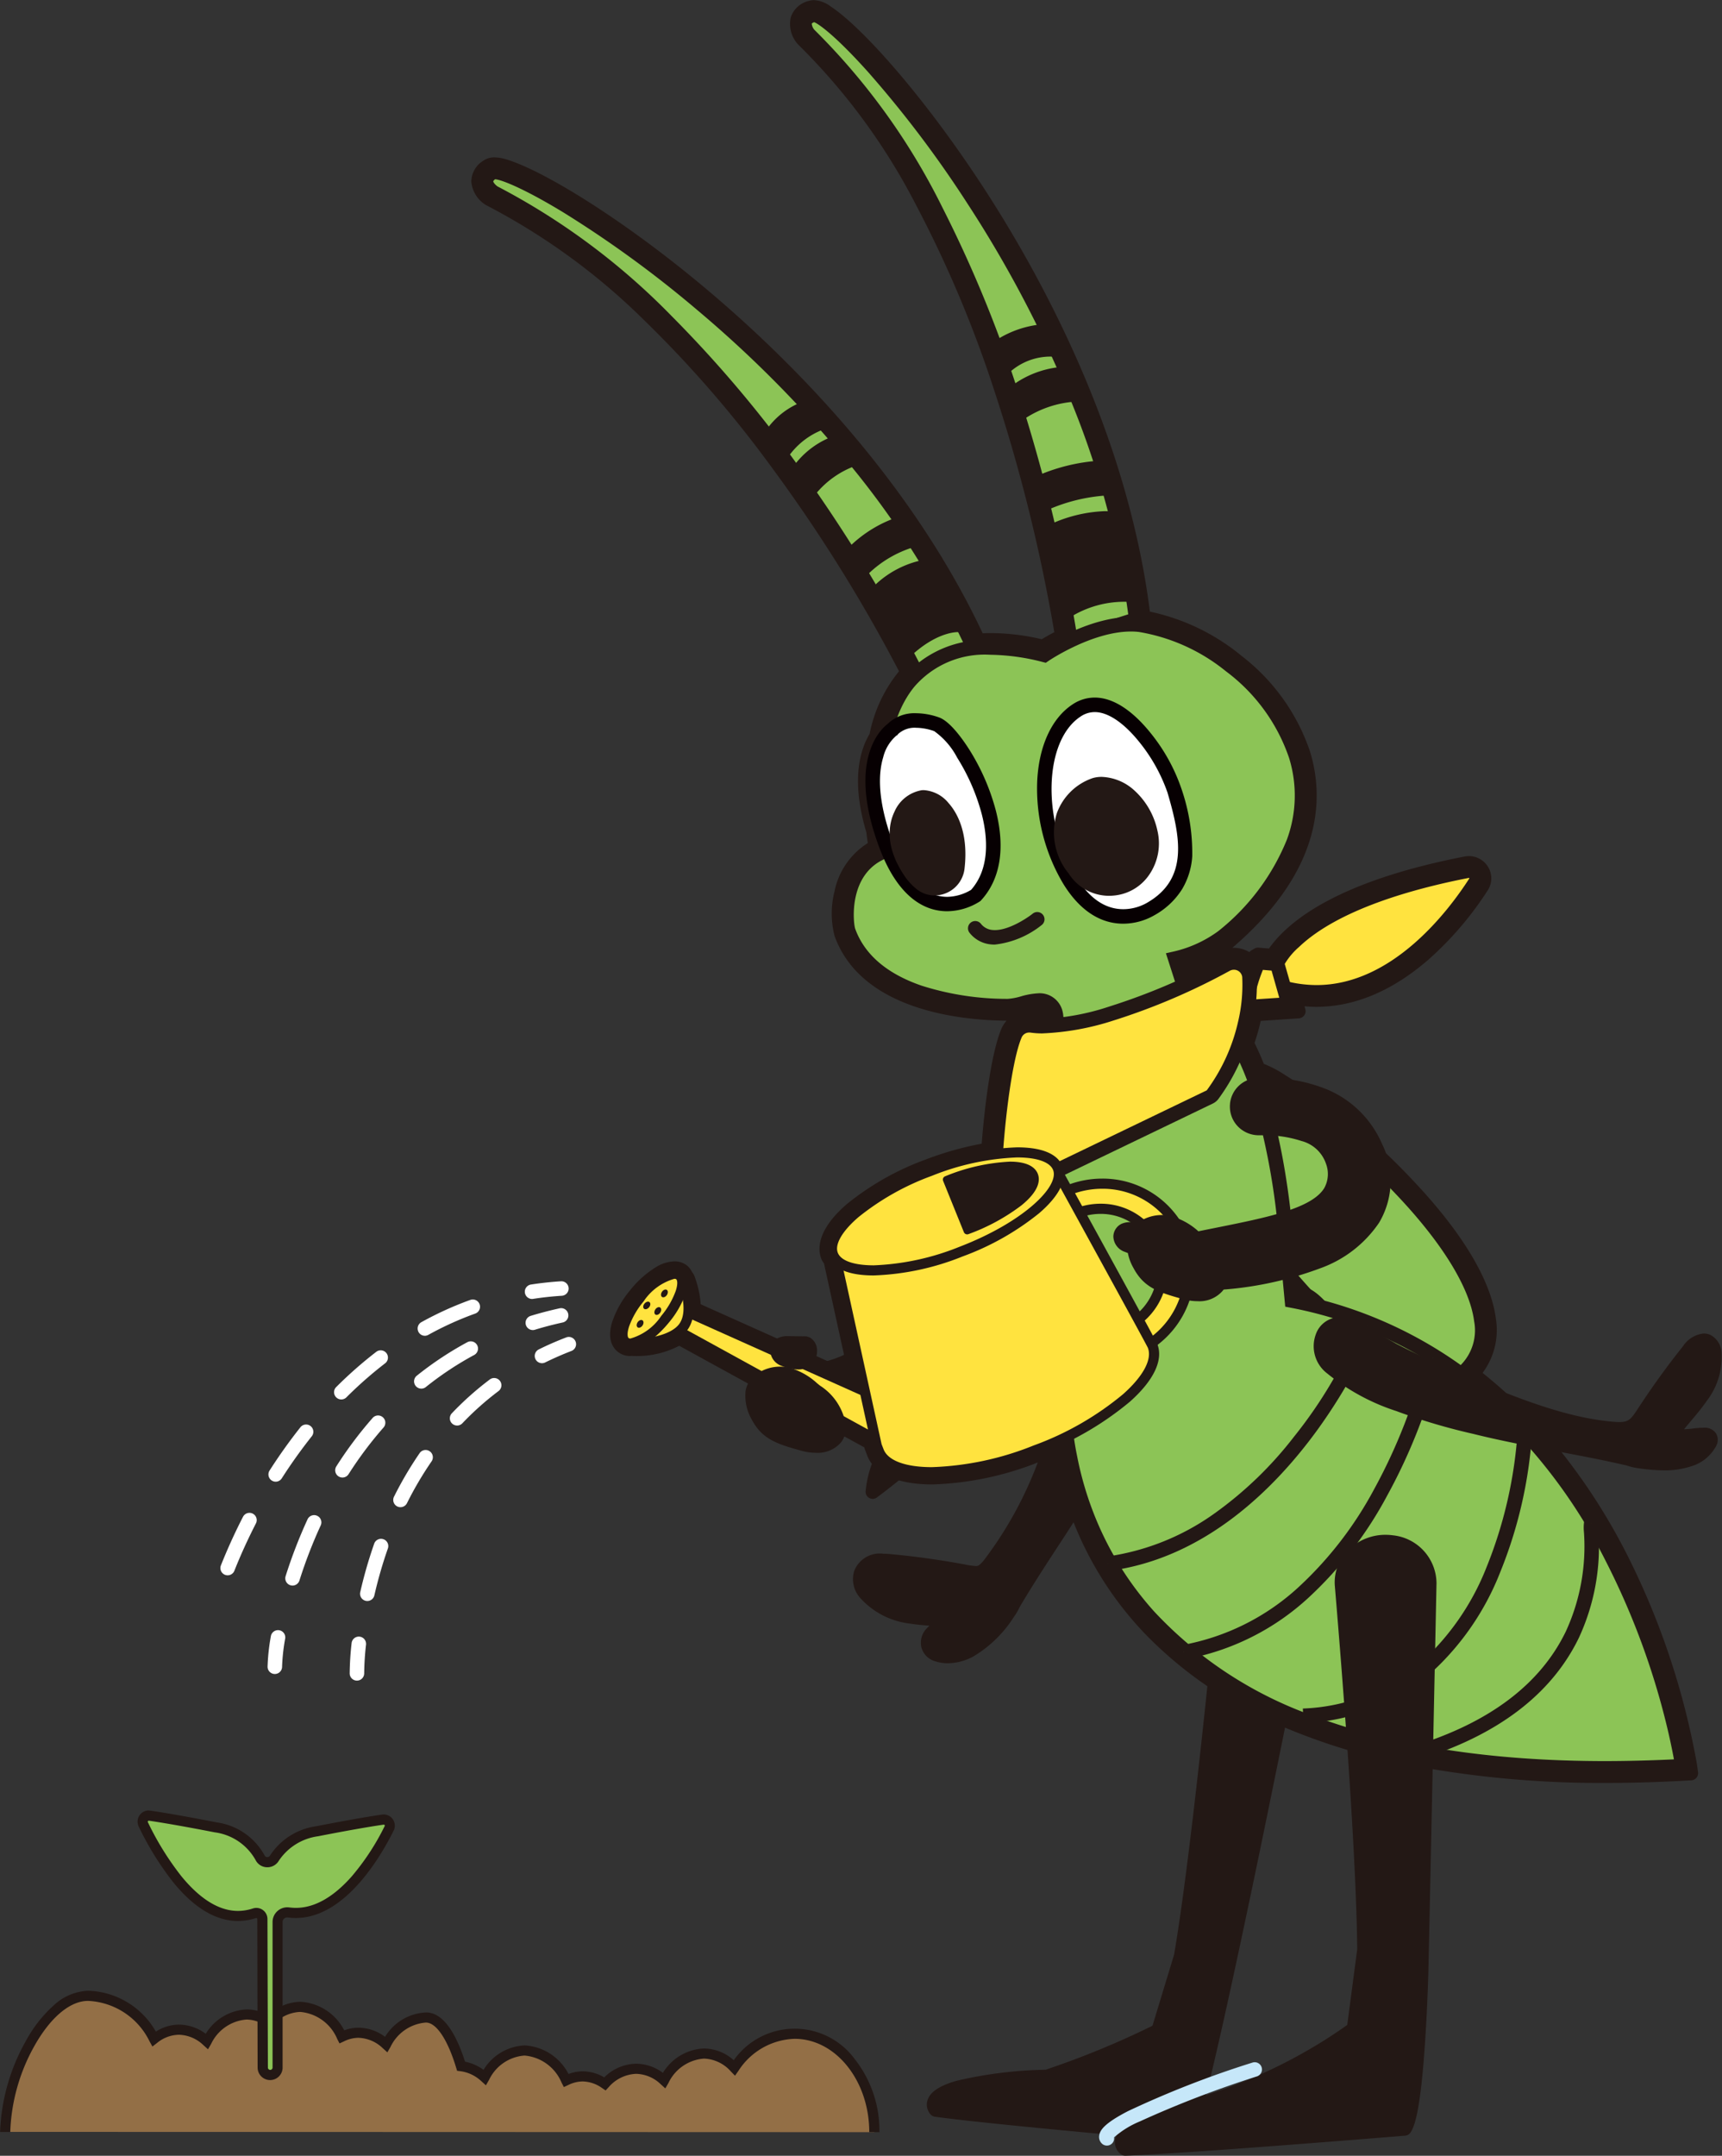 <svg xmlns="http://www.w3.org/2000/svg" xmlns:xlink="http://www.w3.org/1999/xlink" width="154" height="192.727" viewBox="0 0 154 192.727"><rect x="0" y="0" width="154" height="192.727" fill="#333333" stroke="none"/><defs><clipPath id="a"><rect width="154" height="192.727" fill="none"/></clipPath></defs><g clip-path="url(#a)"><path d="M42.8,14.862a1.7,1.7,0,0,1,1.448-.012c6.267,1.841,31.371,18.584,42.4,42.424a18.761,18.761,0,0,1,5.8.553c.318-.2.938-.569,1.716-.964-.674-4.327-6.324-37.416-23.152-53.346a2.1,2.1,0,0,1-.5-1.788A1.588,1.588,0,0,1,71.7.687c.378-.111.785.014,1.39.41,5.537,3.647,25.183,27.644,28.334,54.136,5.383.744,12.331,5.723,14.288,12.144,1.224,4.014,1.044,10.2-6.77,16.874a12.021,12.021,0,0,1-3.825,1.9l.326,1.018c.982-.465,2-.972,3.074-1.547a2.1,2.1,0,0,1,1.942-.019,2,2,0,0,1,.541.462,1.672,1.672,0,0,1,.494-.607l.185-.109,1.3.108c1.548-2.411,5.764-6.025,17.3-8.267a1.35,1.35,0,0,1,1.377.566,1.32,1.32,0,0,1,.02,1.474c-1.695,2.639-7.18,10.126-14.8,10.126a11.964,11.964,0,0,1-1.932-.176l.344,1.205-3.917.262c-.057.345-.123.683-.2.991-.155.594-.323,1.133-.5,1.645.35.687.694,1.456,1.031,2.315a9.9,9.9,0,0,1,2.08,1.065c5.957,3.467,17.563,13.828,18.523,21.262a5.721,5.721,0,0,1-1.471,4.9,48.086,48.086,0,0,1,13.1,16.112,66.835,66.835,0,0,1,6.356,18.857l.1.715-.721.039q-3.606.193-6.989.194a90.45,90.45,0,0,1-16.564-1.448c-.041.011-.076.027-.116.039l-.019-.064c-10.353-1.947-18.433-5.84-24.027-11.749a30.041,30.041,0,0,1-6.62-10.879c-.686,1.087-1.378,2.151-2.058,3.2-1.158,1.772-2.35,3.6-3.474,5.5a5.1,5.1,0,0,1-.518.883l0,.006a10.349,10.349,0,0,1-3.367,3.286,4.242,4.242,0,0,1-1.972.532,3,3,0,0,1-.908-.136,1.145,1.145,0,0,1-.838-.793,1.2,1.2,0,0,1,.365-1.139,8.394,8.394,0,0,1,.756-.685c.209-.174.4-.339.566-.5-.314-.025-.627-.046-.943-.065-.751-.046-1.5-.095-2.243-.213a6.436,6.436,0,0,1-4.016-1.987,1.9,1.9,0,0,1-.507-1.86c.163-.474.682-1.25,2.435-1.1,2.082.185,4.234.477,6.392.866l.318.058c1.329.247,1.6.3,2.35-.6,2.379-2.875,4.026-6.652,5.495-10.343-.408.173-.8.359-1.222.52a27.3,27.3,0,0,1-9.376,1.994c-2.727,0-4.68-.728-5.236-2.175l-.209-.557-.077-.358-17.148-9.412a7.2,7.2,0,0,1-3.8,1.02c-.183,0-.345-.007-.49-.019-.019,0-.044.015-.063.015a1.132,1.132,0,0,1-.736-.247c-.987-.8-.144-2.9,1.2-4.56a8.29,8.29,0,0,1,2.172-1.946c1.148-.66,1.771-.395,2.04-.175a1.16,1.16,0,0,1,.3.441.814.814,0,0,1,.15.207,7.885,7.885,0,0,1,.531,2.721l14.658,6.567-2.4-10.932a1.9,1.9,0,0,1-.229-.336c-.444-1.158.3-2.645,2.1-4.19a23.856,23.856,0,0,1,6.84-3.861,27.113,27.113,0,0,1,5.4-1.472c.254-3.511.852-8.469,1.754-10.578a2.084,2.084,0,0,1,2.219-1.2,7.8,7.8,0,0,0,1.426.016L92.96,90.9c-.239-.931-.651-.959-2.174-.571a6.286,6.286,0,0,1-1.5.259h-.009c-3.7-.017-12.542-.747-14.855-7.129-.409-1.123-.6-5.916,3.069-7.757-.059-.339-.133-.837-.2-1.433-1.365-4.51-.567-7.1.262-8.434A11.955,11.955,0,0,1,80.346,60.1c-2.1-4.157-16.822-32.117-37.374-42.335a2.1,2.1,0,0,1-1-1.563,1.587,1.587,0,0,1,.832-1.344" transform="translate(0.832 0.013)" fill="#231815"/><path d="M71.968,0a2.722,2.722,0,0,1,1.476.554c3.072,2.024,9.463,9.266,15.259,18.7,5.088,8.285,11.495,21.116,13.3,35.411a19.126,19.126,0,0,1,8.252,4,18.076,18.076,0,0,1,6.072,8.516c1.279,4.2,1.11,10.642-6.952,17.541a2.758,2.758,0,0,1,1.373.3c.051.026.1.054.145.083a1.419,1.419,0,0,1,.258-.2l.007,0,.185-.109a.647.647,0,0,1,.383-.088l.926.077c1.861-2.628,6.417-6.072,17.5-8.226a2,2,0,0,1,2.036.838,1.959,1.959,0,0,1,.03,2.185,29.781,29.781,0,0,1-5.3,6.193C123.684,88.579,120.3,90,116.868,90c-.329,0-.673-.017-1.038-.053l.073.257a.647.647,0,0,1-.579.824l-3.414.228c-.039.2-.08.375-.123.541-.123.47-.259.931-.424,1.433.286.579.564,1.2.83,1.865a10.375,10.375,0,0,1,1.926,1.016,57.428,57.428,0,0,1,11.26,9.246c5.688,5.97,7.251,10.083,7.561,12.483a6.419,6.419,0,0,1-1.182,4.885,44.784,44.784,0,0,1,7.422,7.55,53.894,53.894,0,0,1,5.324,8.36,67.9,67.9,0,0,1,6.421,19.061l.1.715a.647.647,0,0,1-.606.739l-.721.039c-2.417.129-4.78.195-7.024.195a91.871,91.871,0,0,1-16.521-1.429.647.647,0,0,1-.535-.1,55.051,55.051,0,0,1-13.725-4.4,35.835,35.835,0,0,1-10.415-7.5,30.72,30.72,0,0,1-6.3-9.877c-.449.7-.9,1.4-1.362,2.1-1.143,1.75-2.324,3.558-3.441,5.449a5.766,5.766,0,0,1-.541.925q-.013.022-.029.043a10.914,10.914,0,0,1-3.59,3.48,4.911,4.911,0,0,1-2.275.608,3.65,3.65,0,0,1-1.1-.166,1.781,1.781,0,0,1-1.27-1.25,1.83,1.83,0,0,1,.515-1.738l.005-.006c.065-.069.133-.137.2-.2-.587-.041-1.141-.092-1.7-.181a7.055,7.055,0,0,1-4.407-2.206,2.517,2.517,0,0,1-.627-2.491,2.447,2.447,0,0,1,2.613-1.554c.157,0,.322.008.491.022,2.089.185,4.259.479,6.45.874l.33.06a6.536,6.536,0,0,0,.99.143c.181,0,.3,0,.734-.525a34.286,34.286,0,0,0,4.812-8.733,27.847,27.847,0,0,1-9.416,1.964c-3.125,0-5.2-.92-5.84-2.591l-.211-.561a.649.649,0,0,1-.027-.091l-.015-.069L59.913,120.3a8.2,8.2,0,0,1-3.816.918c-.152,0-.3,0-.438-.014a.7.7,0,0,1-.115.01,1.765,1.765,0,0,1-1.145-.392c-.387-.314-.967-1.077-.484-2.65a8.811,8.811,0,0,1,1.59-2.819,8.946,8.946,0,0,1,2.352-2.1,3.314,3.314,0,0,1,1.622-.5,1.78,1.78,0,0,1,1.15.389,1.726,1.726,0,0,1,.442.59,1.094,1.094,0,0,1,.2.327l0,.006a8.924,8.924,0,0,1,.562,2.523l13.113,5.874-2.09-9.538a1.379,1.379,0,0,1-.233-.383c-.548-1.429.262-3.174,2.282-4.911a24.51,24.51,0,0,1,7.031-3.975,28.34,28.34,0,0,1,5.025-1.421c.293-3.732.9-8.247,1.766-10.279a2.632,2.632,0,0,1,.46-.718c-3.885-.029-12.943-.84-15.376-7.555a7.993,7.993,0,0,1-.019-3.974,6.659,6.659,0,0,1,2.985-4.35c-.044-.29-.087-.615-.127-.953-1.365-4.553-.616-7.293.289-8.811A12.739,12.739,0,0,1,79.568,60,139.006,139.006,0,0,0,68.058,41.6,102.967,102.967,0,0,0,56.739,28.578,58.1,58.1,0,0,0,42.684,18.35a.654.654,0,0,1-.066-.038,2.713,2.713,0,0,1-1.3-2.1,2.226,2.226,0,0,1,1.122-1.887,1.667,1.667,0,0,1,.951-.268,3.767,3.767,0,0,1,1.033.173c3.443,1.011,11.5,5.945,19.663,13.1C71.243,33.595,81,43.738,87.05,56.6c.246-.012.495-.017.745-.017a20.558,20.558,0,0,1,4.544.552c.24-.146.625-.371,1.116-.632a148.5,148.5,0,0,0-5.419-21.758A105.358,105.358,0,0,0,81.067,18.27a56.173,56.173,0,0,0-10.5-14.283.65.65,0,0,1-.05-.052,2.7,2.7,0,0,1-.63-2.391A2.223,2.223,0,0,1,71.514.066,1.6,1.6,0,0,1,71.968,0Zm36.562,83.75c3.411-2.917,5.62-5.987,6.565-9.122a11.97,11.97,0,0,0,0-7.062,16.777,16.777,0,0,0-5.646-7.885,17.407,17.407,0,0,0-8.111-3.806.647.647,0,0,1-.554-.565c-1.7-14.256-8.1-27.1-13.181-35.373A102.147,102.147,0,0,0,78.913,7.785a36.281,36.281,0,0,0-6.18-6.148,1.714,1.714,0,0,0-.765-.342.3.3,0,0,0-.087.012.99.99,0,0,0-.749.606,1.479,1.479,0,0,0,.358,1.161A57.5,57.5,0,0,1,82.208,17.657a106.652,106.652,0,0,1,7.056,16.679,148.63,148.63,0,0,1,5.544,22.427.647.647,0,0,1-.347.677c-.889.451-1.5.828-1.662.933a.647.647,0,0,1-.5.083,19.526,19.526,0,0,0-4.506-.578c-.371,0-.74.014-1.1.042a.648.648,0,0,1-.638-.374C75.1,33.858,50.14,17.255,44.068,15.471a2.631,2.631,0,0,0-.673-.122.4.4,0,0,0-.235.053.993.993,0,0,0-.542.8c0,.5.538.907.681,1.006A59.437,59.437,0,0,1,57.635,27.643,104.261,104.261,0,0,1,69.1,40.825,139.366,139.366,0,0,1,80.924,59.813a.647.647,0,0,1-.106.735,11.255,11.255,0,0,0-2.632,5.425.648.648,0,0,1-.083.2c-.793,1.276-1.47,3.682-.192,7.9a.648.648,0,0,1,.023.112c.084.713.16,1.182.2,1.4a.647.647,0,0,1-.348.69A5.321,5.321,0,0,0,75.061,80a6.933,6.933,0,0,0-.026,3.243c2.174,6,10.689,6.686,14.249,6.7h.006a5.826,5.826,0,0,0,1.331-.238h.005a6.33,6.33,0,0,1,1.47-.255,1.465,1.465,0,0,1,1.492,1.293.648.648,0,0,1,.016.09l.013.121a.648.648,0,0,1-.608.717c-.287.016-.548.024-.775.024a5.373,5.373,0,0,1-.783-.047,1.484,1.484,0,0,0-.214-.015,1.416,1.416,0,0,0-1.315.834c-.846,1.978-1.446,6.821-1.7,10.368a.648.648,0,0,1-.545.593,26.641,26.641,0,0,0-5.271,1.437,23.2,23.2,0,0,0-6.65,3.747c-1.542,1.326-2.241,2.582-1.922,3.452.011.015.031.041.047.06a2.078,2.078,0,0,1,.125.168.647.647,0,0,1,.091.216l2.4,10.932a.648.648,0,0,1-.9.73L60.937,117.6a.647.647,0,0,1-.383-.6,7.274,7.274,0,0,0-.472-2.435l-.006-.007c-.021-.024-.042-.048-.062-.073a.646.646,0,0,1-.09-.15.657.657,0,0,0-.115-.193.507.507,0,0,0-.331-.1,2.036,2.036,0,0,0-.977.332,7.638,7.638,0,0,0-1.992,1.792c-1.354,1.671-1.77,3.265-1.3,3.649a.45.45,0,0,0,.262.1.7.7,0,0,1,.1-.012.649.649,0,0,1,.089,0c.134.011.28.017.435.017a6.6,6.6,0,0,0,3.43-.906.648.648,0,0,1,.678-.034L77.352,128.4a.648.648,0,0,1,.321.431l.067.312.192.513c.428,1.114,2.116,1.755,4.63,1.755a26.732,26.732,0,0,0,9.144-1.951c.263-.1.515-.212.781-.329.139-.061.278-.123.419-.182a.648.648,0,0,1,.855.835c-1.392,3.5-3.086,7.482-5.6,10.516a2.117,2.117,0,0,1-1.732,1,7.089,7.089,0,0,1-1.227-.165l-.324-.059c-2.151-.387-4.283-.676-6.333-.858-.131-.012-.258-.017-.377-.017-.766,0-1.234.229-1.389.679a1.35,1.35,0,0,0,.386,1.228,5.816,5.816,0,0,0,3.628,1.769c.686.109,1.364.156,2.179.206.284.017.62.039.956.066a.647.647,0,0,1,.41,1.1c-.188.192-.414.38-.613.546a7.959,7.959,0,0,0-.7.629.6.6,0,0,0-.212.536c.038.15.177.264.412.34a2.351,2.351,0,0,0,.708.1,3.619,3.619,0,0,0,1.669-.457,9.711,9.711,0,0,0,3.12-3.057q.013-.021.027-.041a4.473,4.473,0,0,0,.453-.77.646.646,0,0,1,.033-.063c1.137-1.927,2.333-3.757,3.489-5.528.7-1.07,1.379-2.12,2.053-3.187a.647.647,0,0,1,1.159.133,29.429,29.429,0,0,0,6.478,10.646,34.547,34.547,0,0,0,10.042,7.224,53.975,53.975,0,0,0,13.634,4.334.637.637,0,0,0,.134.025,90.428,90.428,0,0,0,16.446,1.437c2.221,0,4.561-.065,6.954-.193h.014l0-.014a66.537,66.537,0,0,0-6.29-18.652,52.6,52.6,0,0,0-5.195-8.159,43.214,43.214,0,0,0-7.725-7.737.647.647,0,0,1-.076-.959,5.107,5.107,0,0,0,1.3-4.369,14.6,14.6,0,0,0-2.366-5.706,40.353,40.353,0,0,0-4.849-6.048,55.975,55.975,0,0,0-10.992-9.031l-.036-.023a9.276,9.276,0,0,0-1.948-1,.648.648,0,0,1-.373-.369c-.319-.815-.658-1.574-1.005-2.258a.648.648,0,0,1-.036-.5c.195-.576.349-1.084.483-1.6.067-.261.13-.567.191-.933a.648.648,0,0,1,.6-.54l3.118-.209-.124-.435a.647.647,0,0,1,.728-.816,11.263,11.263,0,0,0,1.826.168c3.113,0,6.209-1.317,9.2-3.915a28.448,28.448,0,0,0,5.058-5.914.673.673,0,0,0-.011-.759.7.7,0,0,0-.581-.308.711.711,0,0,0-.136.013,42.483,42.483,0,0,0-12.2,4,12.721,12.721,0,0,0-4.672,3.98.647.647,0,0,1-.6.3l-1.1-.091h0a1.258,1.258,0,0,0-.265.371.647.647,0,0,1-1.037.125l-.029-.031a1.4,1.4,0,0,0-.331-.3,1.45,1.45,0,0,0-1.343.013c-.994.533-2.009,1.044-3.1,1.562a.648.648,0,0,1-.894-.387l-.326-1.018a.648.648,0,0,1,.435-.819A11.349,11.349,0,0,0,108.53,83.751Z" transform="translate(0.832 0.013)" fill="#231815"/><path d="M105.456,94.414c.086-.052,2.794-1.719,6.791.973,7.534,4.388,23.051,19.034,16.814,25.252a5.529,5.529,0,0,1-2.838,1.257c-3.444.225-5.5-2.3-9.417-6.046-2.889-3.667-3.565-1.566-3.154-.1,1.49,6.769.4,9.6-3.3,9.58-8.055-.093-10.845-28.15-4.893-30.919" transform="translate(2.028 1.861)" fill="#8cc456"/><path d="M107.8,93.207a8.61,8.61,0,0,1,4.787,1.63A56.693,56.693,0,0,1,123.747,104c5.531,5.816,7.046,9.781,7.342,12.083a5.7,5.7,0,0,1-1.571,5.018,6.18,6.18,0,0,1-3.254,1.445,6.925,6.925,0,0,1-4.58-1.387,33.065,33.065,0,0,1-3.934-3.487c-.444-.433-.9-.88-1.393-1.35l-.033-.031-.028-.036c-1.33-1.688-1.929-1.79-2.006-1.8a1.614,1.614,0,0,0-.014,1.122l.009.035c.995,4.518.866,7.358-.4,8.939a4.229,4.229,0,0,1-3.491,1.429h-.043c-1.831-.021-3.471-1.215-4.879-3.548a26.29,26.29,0,0,1-2.837-7.843,44.376,44.376,0,0,1-.88-12.7c.493-5.53,2.115-7.431,3.4-8.048A5.4,5.4,0,0,1,107.8,93.207Zm18,28.054c.124,0,.251,0,.379-.013a4.94,4.94,0,0,0,2.424-1.071,4.407,4.407,0,0,0,1.2-3.933c-.385-2.983-2.869-7.015-7-11.355a55.241,55.241,0,0,0-10.887-8.944l-.036-.023a7.361,7.361,0,0,0-4.08-1.42,4.106,4.106,0,0,0-2.011.463l-.031.019L105.73,95c-1.369.637-2.349,3.189-2.689,7a43.027,43.027,0,0,0,.857,12.314,25.017,25.017,0,0,0,2.68,7.446c1.16,1.923,2.432,2.905,3.779,2.921h.032a2.974,2.974,0,0,0,2.48-.945c.99-1.231,1.04-3.793.152-7.831a2.75,2.75,0,0,1,.24-2.241,1.255,1.255,0,0,1,1.02-.508c.832,0,1.787.716,3,2.254.483.463.934.9,1.37,1.328C121.545,119.56,123.289,121.262,125.8,121.262Z" transform="translate(2.028 1.861)" fill="#231815"/><path d="M115.443,115.3a.647.647,0,0,1-.472-.2c-4.389-4.664-7.336-8.937-8.758-12.7a11.28,11.28,0,0,1-.848-5.151c0-.017,0-.03.005-.04a.649.649,0,0,1,1.289.145c0,.018-.005.042-.009.072-.2,1.42-.1,6.827,9.267,16.785a.649.649,0,0,1-.472,1.093Z" transform="translate(2.101 1.929)" fill="#231815"/><path d="M86.049,140c.786.734,1.246.867,2.027,1.605,2.541-4.442,5.4-8.278,7.944-12.719a53.734,53.734,0,0,0,3.182-6.162,18.91,18.91,0,0,0,1.855-6.689c.05-2.887-2.635-3.111-3.193-2.317-.528.754-1.741,5.147-2.037,6.083-.756,2.388-1.559,4.764-2.479,7.1-1.486,3.772-3.249,8.008-5.858,11.162-1.063,1.283-1.688,1.059-3.284.771-2.1-.378-4.209-.669-6.334-.858-.672-.06-1.541.011-1.765.66a1.324,1.324,0,0,0,.384,1.227,5.9,5.9,0,0,0,3.628,1.769c1.359.217,2.75.188,4.114.376-.173.958-1.213,1.454-1.873,2.17a.622.622,0,0,0-.216.536.565.565,0,0,0,.413.34,3.144,3.144,0,0,0,2.375-.353,9.716,9.716,0,0,0,3.144-3.093c.507-.7.983-1.722.409-2.352-.886-.973-2.013-.16-2.436.747" transform="translate(1.508 2.247)" fill="#231815"/><path d="M83.265,145.8h0a2.962,2.962,0,0,1-.9-.136,1.136,1.136,0,0,1-.835-.784,1.18,1.18,0,0,1,.364-1.129,7.686,7.686,0,0,1,.75-.683,7.166,7.166,0,0,0,.588-.525c-.317-.026-.638-.046-.969-.067-.733-.046-1.491-.093-2.243-.214a6.417,6.417,0,0,1-4.011-1.984,1.892,1.892,0,0,1-.5-1.845c.143-.415.593-1.107,2-1.107.137,0,.28.007.426.02,2.083.185,4.234.476,6.39.865l.317.058a6.851,6.851,0,0,0,1.124.154c.333,0,.656-.057,1.241-.763,2.515-3.041,4.223-7.1,5.756-10.99.8-2.033,1.585-4.275,2.465-7.055.059-.186.157-.519.28-.94a28.235,28.235,0,0,1,1.842-5.316,1.819,1.819,0,0,1,1.514-.667,2.749,2.749,0,0,1,1.948.819,3.391,3.391,0,0,1,.887,2.541,19.07,19.07,0,0,1-1.863,6.823l-.04.1a54.352,54.352,0,0,1-3.218,6.236c-1.279,2.236-2.657,4.347-3.99,6.388-1.155,1.77-2.349,3.6-3.468,5.494a5.114,5.114,0,0,1-.523.893h0a10.283,10.283,0,0,1-3.362,3.283A4.258,4.258,0,0,1,83.265,145.8Zm-.327-1.3a2.693,2.693,0,0,0,1.7-.356,8.246,8.246,0,0,0,2.584-2.436c-.182-.144-.352-.263-.527-.385a8.81,8.81,0,0,1-1.076-.851.636.636,0,0,1-.142-.733l.025-.053a10.274,10.274,0,0,1-1.093-.165l-.311-.057c-2.119-.382-4.232-.668-6.278-.85-.109-.01-.214-.015-.313-.015-.343,0-.732.065-.8.249-.043.127.061.366.267.606a5.207,5.207,0,0,0,3.245,1.555c.691.11,1.386.154,2.121.2.647.041,1.315.082,1.979.174a.636.636,0,0,1,.538.743,3.367,3.367,0,0,1-1.4,1.92C83.27,144.2,83.092,144.346,82.938,144.5Zm3.939-4.617c.188.15.362.272.542.4.158.11.318.222.489.354l.072-.122c.116-.278.209-.633.036-.824a.556.556,0,0,0-.428-.234A1.056,1.056,0,0,0,86.877,139.881Zm1.263-1.606a1.97,1.97,0,0,1,.816.556l.025.028c.84-1.355,1.7-2.672,2.539-3.958,1.323-2.026,2.69-4.121,3.951-6.325a53.4,53.4,0,0,0,3.146-6.088l.04-.1a18.137,18.137,0,0,0,1.768-6.362A2.213,2.213,0,0,0,99.9,114.4a1.475,1.475,0,0,0-1.041-.439.711.711,0,0,0-.474.126,39.882,39.882,0,0,0-1.662,4.944c-.126.428-.225.766-.288.965-.889,2.809-1.681,5.077-2.494,7.138C92.4,131.043,90.686,135.116,88.14,138.275Z" transform="translate(1.508 2.247)" fill="#231815"/><path d="M115.293,138.537l-7.128-2.388s-2.339,25.355-4.171,36.036l-2.021,6.653A76.808,76.808,0,0,1,92,182.966c-12.243.538-9.931,2.94-9.931,2.94,5.17.717,22.4,2.218,22.4,2.218,1.358-1.448,10.824-49.587,10.824-49.587" transform="translate(1.624 2.699)" fill="#231815"/><path d="M108.166,135.513a.635.635,0,0,1,.2.033l7.128,2.388a.636.636,0,0,1,.422.725c-.024.12-2.4,12.178-4.9,24.257-5.109,24.607-5.765,25.306-6.08,25.642a.636.636,0,0,1-.519.2c-.172-.015-17.306-1.511-22.433-2.222a.635.635,0,0,1-.371-.189,1.322,1.322,0,0,1-.256-1.385c.277-.692,1.122-1.23,2.584-1.643a37.8,37.8,0,0,1,7.943-.984,77.342,77.342,0,0,0,9.56-3.933l1.934-6.364c1.806-10.557,4.135-35.694,4.158-35.947a.635.635,0,0,1,.633-.577Zm6.4,3.449-5.838-1.956c-.415,4.4-2.471,25.77-4.1,35.286a.638.638,0,0,1-.018.077l-2.021,6.653a.636.636,0,0,1-.3.373A76.333,76.333,0,0,1,92.2,183.569a.636.636,0,0,1-.173.032,36.968,36.968,0,0,0-7.743.941,3.566,3.566,0,0,0-1.684.795c5.067.661,18.9,1.889,21.5,2.118.429-1.113,1.743-5.877,5.74-25.146C112.017,151.817,114.075,141.427,114.562,138.963Z" transform="translate(1.624 2.699)" fill="#231815"/><path d="M76.531,131.155a8.966,8.966,0,0,1,1.551-4.246,76.173,76.173,0,0,1,5.737-8.425q1.67-2.132,3.491-4.144c.721-.8,2.1-2.84,3.3-2.943,2.18-.188,1.065,3.368.509,4.453-1.426,2.785-3.917,5.353-6.032,7.626a64.227,64.227,0,0,1-8.55,7.678" transform="translate(1.517 2.209)" fill="#231815"/><path d="M76.531,131.791a.635.635,0,0,1-.635-.647,9.489,9.489,0,0,1,1.639-4.556,77.041,77.041,0,0,1,5.784-8.495c1.121-1.431,2.305-2.837,3.52-4.178.135-.149.3-.352.491-.587.844-1.037,2-2.458,3.22-2.563.073-.006.146-.01.216-.01a1.628,1.628,0,0,1,1.453.766c.826,1.351-.216,3.987-.54,4.619A34.461,34.461,0,0,1,86.02,123.4l-.473.508a65,65,0,0,1-8.635,7.754A.635.635,0,0,1,76.531,131.791Zm14.235-19.764c-.034,0-.069,0-.107,0-.683.059-1.763,1.386-2.344,2.1-.2.249-.377.463-.534.637-1.195,1.319-2.36,2.7-3.462,4.109a75.766,75.766,0,0,0-5.689,8.354,13.123,13.123,0,0,0-1.184,2.42,63.816,63.816,0,0,0,7.17-6.607l.475-.509a33.542,33.542,0,0,0,5.457-6.974c.487-.95.948-2.786.586-3.377C91.1,112.125,91.038,112.026,90.766,112.026Z" transform="translate(1.517 2.209)" fill="#231815"/><path d="M83.688,109.226c-3.575,4.921-5.329,9.7-11.2,11.294a1.645,1.645,0,0,0,.993,2.257,4.53,4.53,0,0,0,2.785-.169c5.26-1.506,13.945-3.21,19.45-18.219,1.486-4.053,1.15-10.736-.525-11.674-1.753-.983-4.138,1.385-4.482,3.028-.5,2.379-5.4,11.248-7.023,13.484" transform="translate(1.433 1.834)" fill="#231815"/><path d="M74.441,123.572h0a3.385,3.385,0,0,1-1.178-.2,2.539,2.539,0,0,1-1.5-1.575,1.849,1.849,0,0,1,.2-1.634.635.635,0,0,1,.36-.258,10.814,10.814,0,0,0,5.064-2.979,30.842,30.842,0,0,0,3.625-4.876c.674-1.038,1.372-2.111,2.162-3.2,1.559-2.147,6.442-10.979,6.915-13.241a5.181,5.181,0,0,1,1.489-2.472A4.06,4.06,0,0,1,94.3,91.847a2.436,2.436,0,0,1,1.206.313,3.265,3.265,0,0,1,1.3,2.023,13.752,13.752,0,0,1,.476,3.17,19.635,19.635,0,0,1-.961,7.253,37.891,37.891,0,0,1-4.446,8.76,23.835,23.835,0,0,1-5.049,5.309,26.392,26.392,0,0,1-9.556,4.311q-.423.118-.821.231A7.366,7.366,0,0,1,74.441,123.572Zm-1.5-2.521a.723.723,0,0,0,.03.357,1.3,1.3,0,0,0,.73.772,2.093,2.093,0,0,0,.737.121h0A6.293,6.293,0,0,0,76.093,122q.4-.115.83-.234a25.315,25.315,0,0,0,9.13-4.1,22.567,22.567,0,0,0,4.778-5.027,36.629,36.629,0,0,0,4.291-8.466,18.309,18.309,0,0,0,.885-6.756c-.116-2.48-.664-3.887-1.124-4.144a1.164,1.164,0,0,0-.584-.15,2.873,2.873,0,0,0-1.836.935,4,4,0,0,0-1.129,1.819c-.522,2.5-5.44,11.4-7.13,13.728-.771,1.061-1.459,2.12-2.125,3.145a31.751,31.751,0,0,1-3.785,5.075A12.011,12.011,0,0,1,72.943,121.051Z" transform="translate(1.433 1.834)" fill="#231815"/><path d="M92.695,90.321s-8.778,19.924.74,31.253c0,0-4.111,37.795,55.261,34.609,0,0-5.125-35.849-34.926-41.626l-.516-5.482c-1.8-20.5-8.884-22.6-8.884-22.6s-7.761,2.378-11.676,3.845" transform="translate(1.765 1.715)" fill="#8cc456"/><path d="M104.367,85.8l.187.055c.307.091,7.529,2.457,9.346,23.164l.47,5a38,38,0,0,1,17.861,9,49.169,49.169,0,0,1,10.753,14.224,67.99,67.99,0,0,1,5.07,13.081,51.636,51.636,0,0,1,1.283,5.771l.1.7-.707.038c-2.369.127-4.7.192-6.931.192-10.368,0-19.3-1.387-26.556-4.121a37.08,37.08,0,0,1-14.777-9.7,30.009,30.009,0,0,1-4.975-7.592,30.852,30.852,0,0,1-2.219-6.973,27.467,27.467,0,0,1-.505-6.848,19.844,19.844,0,0,1-4.1-9.776,34.614,34.614,0,0,1,.192-10.408A51.134,51.134,0,0,1,92.1,90.059l.11-.25.256-.1c3.889-1.457,11.636-3.834,11.713-3.858Zm43.569,69.773c-.165-.916-.518-2.673-1.142-4.946a67.106,67.106,0,0,0-4.979-12.826,47.848,47.848,0,0,0-10.464-13.833,36.744,36.744,0,0,0-17.7-8.774l-.477-.092-.562-5.965a62.246,62.246,0,0,0-2.07-11.879,26.6,26.6,0,0,0-2.833-6.642,8.867,8.867,0,0,0-3.366-3.451c-1.261.389-7.612,2.359-11.157,3.667a51.519,51.519,0,0,0-3.051,11,33.284,33.284,0,0,0-.184,10,18.472,18.472,0,0,0,3.984,9.325l.178.212-.03.275a25.5,25.5,0,0,0,.476,6.8,29.546,29.546,0,0,0,2.134,6.667,28.716,28.716,0,0,0,4.758,7.24,35.824,35.824,0,0,0,14.27,9.345c7.1,2.675,15.878,4.031,26.081,4.031C143.779,155.724,145.84,155.673,147.937,155.572Z" transform="translate(1.765 1.715)" fill="#231815"/><path d="M139.839,133.533c-.24.985,2.592,14.915-15.666,20.53" transform="translate(2.462 2.648)" fill="#8cc456"/><path d="M124.364,154.683l-.381-1.24c6.726-2.069,11.3-5.511,13.585-10.232a18.152,18.152,0,0,0,1.623-8.891,3.809,3.809,0,0,1,.018-.94l1.26.307a.232.232,0,0,0,.006-.028c-.009.077,0,.36.012.61a19.366,19.366,0,0,1-1.752,9.509C136.283,148.835,131.448,152.5,124.364,154.683Z" transform="translate(2.462 2.648)" fill="#231815"/><path d="M134.1,125.58s-.9,24.3-19.814,25.325" transform="translate(2.266 2.49)" fill="#8cc456"/><path d="M114.319,151.553l-.071-1.3a17.12,17.12,0,0,0,10.666-4.218,22.7,22.7,0,0,0,5.756-8.4,39.232,39.232,0,0,0,2.78-12.082l1.3.048a39.807,39.807,0,0,1-2.866,12.5A24.013,24.013,0,0,1,125.787,147,18.385,18.385,0,0,1,114.319,151.553Z" transform="translate(2.266 2.49)" fill="#231815"/><path d="M126.1,119.013s-5.046,23.316-22.3,26.331" transform="translate(2.058 2.36)" fill="#8cc456"/><path d="M103.916,145.983l-.223-1.278a20.836,20.836,0,0,0,10.426-5.217,33.211,33.211,0,0,0,6.719-8.724,49.537,49.537,0,0,0,4.629-11.888l1.268.275a49.878,49.878,0,0,1-4.745,12.211A34.537,34.537,0,0,1,115,140.44,22.117,22.117,0,0,1,103.916,145.983Z" transform="translate(2.058 2.36)" fill="#231815"/><path d="M120.39,116.141c.066.354-7.831,19.347-23.228,21.352" transform="translate(1.926 2.303)" fill="#8cc456"/><path d="M97.246,138.136l-.167-1.286a21.688,21.688,0,0,0,9.649-3.881,33.726,33.726,0,0,0,7.071-6.83,40.951,40.951,0,0,0,5.954-10.1.561.561,0,0,0,0,.224l1.275-.239c.031.164.051.273-.34,1.2-.177.419-.489,1.115-.963,2.047a47.807,47.807,0,0,1-3.855,6.285C112.151,130.67,105.9,137.009,97.246,138.136Z" transform="translate(1.926 2.303)" fill="#231815"/><path d="M81.2,60.065S65.833,28.118,43.32,16.928c0,0-1.459-.943-.164-1.8,1.7-1.126,31.522,16.184,43.416,43.24Z" transform="translate(0.845 0.299)" fill="#8cc456"/><path d="M80.855,60.852l-.244-.507a134.582,134.582,0,0,0-10.453-17.3A108.181,108.181,0,0,0,58.27,28.84,60.1,60.1,0,0,0,43.031,17.509L43,17.492l-.031-.02a2.129,2.129,0,0,1-1-1.553,1.574,1.574,0,0,1,.827-1.332,1.055,1.055,0,0,1,.593-.159,6.309,6.309,0,0,1,2.6.845A45.462,45.462,0,0,1,50.236,17.6,100.725,100.725,0,0,1,62.3,26.392,105.813,105.813,0,0,1,75.923,40.129,78.36,78.36,0,0,1,87.165,58.107l.291.662ZM43.648,16.367A61.444,61.444,0,0,1,59.192,27.928,109.522,109.522,0,0,1,71.229,42.317a139.329,139.329,0,0,1,10.3,16.962l4.153-1.311A77.62,77.62,0,0,0,74.92,40.951,104.514,104.514,0,0,0,61.469,27.383a99.393,99.393,0,0,0-11.907-8.677c-3.5-2.132-5.553-2.941-6.129-2.98-.133.1-.165.173-.165.186C43.268,16.009,43.455,16.231,43.648,16.367Z" transform="translate(0.845 0.299)" fill="#231815"/><path d="M67.479,38.145a6.478,6.478,0,0,1,3.335-2.571L72.2,37.225A7.192,7.192,0,0,0,68.74,39.91Z" transform="translate(1.338 0.705)" fill="#231815"/><path d="M68.739,40.38a.47.47,0,0,1-.382-.2L67.1,38.418a.47.47,0,0,1-.029-.5,6.917,6.917,0,0,1,3.582-2.785.47.47,0,0,1,.525.138l1.384,1.651a.47.47,0,0,1-.207.746,6.759,6.759,0,0,0-3.206,2.478.47.47,0,0,1-.384.232Zm-.691-2.246.683.957a7.664,7.664,0,0,1,2.7-2.052l-.757-.9A6.272,6.272,0,0,0,68.049,38.134Z" transform="translate(1.338 0.705)" fill="#231815"/><path d="M69.869,41.312a7.276,7.276,0,0,1,3.747-2.758l1.477,1.853a8.539,8.539,0,0,0-3.949,2.783Z" transform="translate(1.385 0.764)" fill="#231815"/><path d="M71.144,43.651h-.026a.461.461,0,0,1-.355-.2L69.488,41.57a.461.461,0,0,1-.012-.5,7.7,7.7,0,0,1,4-2.955.461.461,0,0,1,.5.15l1.477,1.853a.461.461,0,0,1-.25.734,8.229,8.229,0,0,0-3.71,2.636A.461.461,0,0,1,71.144,43.651Zm-.715-2.334.767,1.13a9.641,9.641,0,0,1,3.137-2.255L73.46,39.1A7,7,0,0,0,70.429,41.316Z" transform="translate(1.385 0.764)" fill="#231815"/><path d="M74.856,48.271a10.972,10.972,0,0,1,4.211-2.539l1.1,1.84a9.631,9.631,0,0,0-4.218,2.389Z" transform="translate(1.484 0.907)" fill="#231815"/><path d="M75.947,50.437l-.043,0a.476.476,0,0,1-.357-.216l-1.091-1.69a.476.476,0,0,1,.063-.595,11.352,11.352,0,0,1,4.424-2.663.476.476,0,0,1,.532.216l1,1.683a.476.476,0,0,1,.168.25.491.491,0,0,1-.236.558.476.476,0,0,1-.3.066,10.043,10.043,0,0,0-3.819,2.242A.476.476,0,0,1,75.947,50.437Zm-.474-2.088.561.868a11.352,11.352,0,0,1,3.4-1.944l-.584-.978A10.56,10.56,0,0,0,75.473,48.349Z" transform="translate(1.484 0.907)" fill="#231815"/><path d="M76.919,51.8a8.324,8.324,0,0,1,4.632-2.32l2.685,5.578S82.3,54.88,79.759,57.18Z" transform="translate(1.525 0.981)" fill="#231815"/><path d="M81.551,49a.476.476,0,0,1,.429.27l2.685,5.578a.476.476,0,0,1-.471.681h-.055c-.308,0-1.948.1-4.06,2.005a.476.476,0,0,1-.74-.131L76.5,52.018a.476.476,0,0,1,.07-.543A8.749,8.749,0,0,1,81.486,49,.477.477,0,0,1,81.551,49Zm1.955,5.634L81.276,50a7.977,7.977,0,0,0-3.77,1.886l2.4,4.54A7.868,7.868,0,0,1,83.506,54.634Z" transform="translate(1.525 0.981)" fill="#231815"/><path d="M94.326,57.229S89.213,20.357,70.952,3.078c0,0-1.121-1.328.368-1.77C73.273.728,96.739,26,100.209,55.348Z" transform="translate(1.399 0.026)" fill="#8cc456"/><path d="M93.79,58.082l-.106-.763a143.006,143.006,0,0,0-4.822-20.513,110.422,110.422,0,0,0-7.135-17.69A58.054,58.054,0,0,0,70.506,3.549l-.026-.025L70.456,3.5a2.129,2.129,0,0,1-.5-1.776A1.575,1.575,0,0,1,71.135.686a.909.909,0,0,1,.259-.037c.329,0,.877.146,2.209,1.288a39.329,39.329,0,0,1,3.3,3.288,98.1,98.1,0,0,1,9.051,11.859A106.292,106.292,0,0,1,95.2,34.41a78.615,78.615,0,0,1,5.657,20.862l.063.531ZM71.43,2.637A59.4,59.4,0,0,1,82.884,18.53a111.763,111.763,0,0,1,7.222,17.909A148.3,148.3,0,0,1,94.853,56.38L99.5,54.894a77.57,77.57,0,0,0-5.406-19.755,104.707,104.707,0,0,0-8.988-16.988A98.406,98.406,0,0,0,76.224,6.4c-2.943-3.279-4.43-4.3-4.812-4.443-.159.06-.209.117-.213.131A.947.947,0,0,0,71.43,2.637Z" transform="translate(1.399 0.026)" fill="#231815"/><path d="M87.443,30.34a8.7,8.7,0,0,1,4.326-1.472l.841,1.983a5.925,5.925,0,0,0-4.425,1.563Z" transform="translate(1.734 0.572)" fill="#231815"/><path d="M91.769,28.4a.47.47,0,0,1,.433.286l.841,1.983a.47.47,0,0,1-.487.65s-.122-.013-.329-.013a5.467,5.467,0,0,0-3.717,1.45.47.47,0,0,1-.767-.182L87,30.5a.47.47,0,0,1,.16-.534A9.115,9.115,0,0,1,91.74,28.4Zm.128,1.975-.428-1.009a8.455,8.455,0,0,0-3.46,1.164l.39,1.09A6.477,6.477,0,0,1,91.9,30.373Z" transform="translate(1.734 0.572)" fill="#231815"/><path d="M88.993,34.222A8.225,8.225,0,0,1,93.622,32.6l.87,2.2a9.76,9.76,0,0,0-4.849,1.594Z" transform="translate(1.764 0.646)" fill="#231815"/><path d="M93.622,32.134a.461.461,0,0,1,.428.291l.87,2.2a.46.46,0,0,1-.433.63,9.354,9.354,0,0,0-4.6,1.523.461.461,0,0,1-.687-.257l-.65-2.17a.461.461,0,0,1,.149-.488,8.635,8.635,0,0,1,4.911-1.731Zm.211,2.248-.518-1.312A7.891,7.891,0,0,0,89.527,34.4l.387,1.293A10.636,10.636,0,0,1,93.833,34.382Z" transform="translate(1.764 0.646)" fill="#231815"/><path d="M90.9,42.285a15.891,15.891,0,0,1,5.644-1.419l.59,2.141c0,.013-3.749.348-5.65,1.438Z" transform="translate(1.802 0.81)" fill="#231815"/><path d="M96.356,40.387c.07,0,.139,0,.206,0a.476.476,0,0,1,.442.349l.59,2.141a.476.476,0,0,1-.07.4.555.555,0,0,1-.465.216,15.5,15.5,0,0,0-5.338,1.361.476.476,0,0,1-.7-.289l-.584-2.16a.476.476,0,0,1,.261-.557A16.665,16.665,0,0,1,96.356,40.387Zm.175,2.216-.348-1.261a15.411,15.411,0,0,0-4.714,1.218l.324,1.2A17.748,17.748,0,0,1,96.531,42.6Z" transform="translate(1.802 0.81)" fill="#231815"/><path d="M91.993,46.559a11.359,11.359,0,0,1,6.038-1.2l1.581,7.12a9.449,9.449,0,0,0-5.95,1.386Z" transform="translate(1.824 0.898)" fill="#231815"/><path d="M96.979,44.8a7.123,7.123,0,0,1,1.128.087.476.476,0,0,1,.389.367l1.581,7.12a.476.476,0,0,1-.538.573,6.147,6.147,0,0,0-.825-.047,9.155,9.155,0,0,0-4.8,1.366.476.476,0,0,1-.717-.3l-1.669-7.3a.476.476,0,0,1,.243-.528A12.707,12.707,0,0,1,96.979,44.8Zm.66.985a6.449,6.449,0,0,0-.66-.033,11.572,11.572,0,0,0-4.437,1.073l1.441,6.3a10.194,10.194,0,0,1,4.731-1.179c.106,0,.2,0,.294,0Z" transform="translate(1.824 0.898)" fill="#231815"/><path d="M93.336,93.048l-.376-3.385c-.6-2.349-2.882-.8-4.318-.809-4.114-.019-12.164-.974-14.236-6.694-.265-.729-.734-5.6,3.19-7.138,0,0-4.609-22.311,14.336-17.557,0,0,4.629-3.152,8.532-2.7,8.568,1,23.389,14.252,7.422,27.9a11.456,11.456,0,0,1-4.255,1.951l1.564,4.878s-3.545,2.3-11.86,3.557" transform="translate(1.472 1.085)" fill="#8cc456"/><path d="M92.766,93.79l-.446-4.008c-.194-.713-.526-.773-.877-.773a5.818,5.818,0,0,0-1.3.235,6.3,6.3,0,0,1-1.492.258h-.013a26.543,26.543,0,0,1-8.091-1.244c-3.5-1.2-5.774-3.18-6.751-5.877a7.788,7.788,0,0,1,0-3.631,5.8,5.8,0,0,1,3.069-4.113,31.534,31.534,0,0,1-.412-5.222,22.242,22.242,0,0,1,.574-5.1A12.053,12.053,0,0,1,79.288,59.5a9.527,9.527,0,0,1,7.8-3.35,20.44,20.44,0,0,1,4.723.616c.957-.609,4.484-2.695,7.856-2.695a7.559,7.559,0,0,1,.869.049,17.773,17.773,0,0,1,8.429,3.784,17.455,17.455,0,0,1,6.091,8.4c1.222,4.01,1.042,10.188-6.751,16.846l-.015.013a11.971,11.971,0,0,1-3.833,1.9l1.506,4.7-.416.27c-.15.1-3.758,2.388-12.115,3.654Zm-1.322-6.078a2.1,2.1,0,0,1,2.144,1.79l.011.044.306,2.756a42.976,42.976,0,0,0,8.188-2.088,20.349,20.349,0,0,0,2.324-1.026l-1.62-5.052.692-.155a10.852,10.852,0,0,0,3.985-1.819,20.016,20.016,0,0,0,6.142-8.185,11.374,11.374,0,0,0,.2-7.289,16.154,16.154,0,0,0-5.648-7.757,16.7,16.7,0,0,0-7.78-3.518,6.257,6.257,0,0,0-.72-.04c-3.469,0-7.334,2.6-7.372,2.631l-.241.164-.282-.071a19.484,19.484,0,0,0-4.684-.645,8.293,8.293,0,0,0-6.8,2.87c-2.067,2.536-2.524,6.336-2.543,9.077a29.6,29.6,0,0,0,.479,5.5l.11.535-.509.2c-3.5,1.37-2.986,5.847-2.817,6.312.837,2.311,2.84,4.025,5.953,5.093a25.221,25.221,0,0,0,7.676,1.174h.007a5.38,5.38,0,0,0,1.172-.218A6.7,6.7,0,0,1,91.444,87.713Z" transform="translate(1.472 1.085)" fill="#231815"/><path d="M101.071,80.054s-4.106,2.62-7.272-2.66-2.942-12.74.674-15.109,7.9,4.312,8.742,7.162c1.127,3.83,2.121,8.175-2.144,10.606" transform="translate(1.816 1.225)" fill="#fff"/><path d="M98.638,81.353c-2.663,0-4.4-1.971-5.4-3.625a16.663,16.663,0,0,1-2.3-9.006c.127-3.2,1.284-5.741,3.174-6.979a3.55,3.55,0,0,1,1.971-.605c2.028,0,3.835,1.718,4.993,3.16a16.212,16.212,0,0,1,2.756,4.967,17.6,17.6,0,0,1,.975,6.06,6.557,6.557,0,0,1-.893,2.92,6.825,6.825,0,0,1-2.516,2.366A5.614,5.614,0,0,1,98.638,81.353Zm-2.55-18.917a2.244,2.244,0,0,0-1.26.393c-3.265,2.139-3.5,9.188-.473,14.233,1.192,1.987,2.633,2.995,4.284,2.995a4.333,4.333,0,0,0,2.084-.548l.028-.017c3.751-2.139,3.012-5.884,1.843-9.86a15.036,15.036,0,0,0-2.522-4.52C98.683,63.385,97.269,62.435,96.087,62.435Z" transform="translate(1.816 1.225)" fill="#070002"/><path d="M78.293,63.962s1.144-1.433,3.948-.467c1.905.656,7.887,10.524,3.5,15.311,0,0-5.009,3.5-8.013-4.5s.563-10.34.563-10.34" transform="translate(1.517 1.252)" fill="#fff"/><path d="M80.429,62.512a6.252,6.252,0,0,1,2.023.37c1.041.358,2.255,2.151,2.729,2.9a19.625,19.625,0,0,1,2.364,5.443c.855,3.364.4,6.135-1.324,8.014l-.048.053-.058.041a5.548,5.548,0,0,1-2.932.88c-1.791,0-4.3-.987-6.06-5.687-2.931-7.815.158-10.614.732-11.051A3.453,3.453,0,0,1,80.429,62.512Zm4.89,15.8c1.724-1.944,1.481-4.743.969-6.758a18.294,18.294,0,0,0-2.205-5.073,6.735,6.735,0,0,0-2.053-2.369,4.968,4.968,0,0,0-1.6-.3,2.192,2.192,0,0,0-1.632.562l-.071.1-.076.036a3.716,3.716,0,0,0-1.183,1.94c-.735,2.427.068,5.489.871,7.63a9.259,9.259,0,0,0,2.5,3.961,3.633,3.633,0,0,0,2.344.885A4.3,4.3,0,0,0,85.319,78.307Z" transform="translate(1.517 1.252)" fill="#070002"/><path d="M101.218,73.011a4.2,4.2,0,0,1-3.348,5.228A3.782,3.782,0,0,1,94.1,76.48c-2.9-4.154-.145-7.215,1.9-7.833,1.61-.487,4.4.885,5.212,4.364" transform="translate(1.841 1.359)" fill="#231815"/><path d="M96.686,68.094A4.57,4.57,0,0,1,99.6,69.3a6.769,6.769,0,0,1,2.068,3.6,4.943,4.943,0,0,1-.734,3.943,4.284,4.284,0,0,1-3,1.843,4.838,4.838,0,0,1-.61.04,4.276,4.276,0,0,1-3.589-1.99,5.787,5.787,0,0,1-1.069-5.37,5.186,5.186,0,0,1,3.214-3.163A2.8,2.8,0,0,1,96.686,68.094Zm.632,9.723a3.92,3.92,0,0,0,.494-.032,3.38,3.38,0,0,0,2.366-1.457,4.027,4.027,0,0,0,.594-3.212,5.808,5.808,0,0,0-1.779-3.125,3.651,3.651,0,0,0-2.307-.981,1.893,1.893,0,0,0-.548.076,4.23,4.23,0,0,0-2.615,2.587,5.008,5.008,0,0,0,.955,4.547A3.356,3.356,0,0,0,97.317,77.817Z" transform="translate(1.841 1.359)" fill="#231815"/><path d="M84.247,76.24A2.219,2.219,0,0,1,80.774,77.8a4.777,4.777,0,0,1-1.134-1.247c-2.562-3.877-.369-6.678,1.274-6.834,1.508-.143,3.855,2.057,3.334,6.519" transform="translate(1.556 1.382)" fill="#231815"/><path d="M82.022,78.67a2.556,2.556,0,0,1-1.518-.5,5.267,5.267,0,0,1-1.246-1.364c-1.771-2.68-1.278-4.663-.827-5.606a3.252,3.252,0,0,1,2.439-1.935c.06-.006.122-.009.183-.009a3.114,3.114,0,0,1,2.226,1.162c.7.782,1.806,2.585,1.422,5.874A2.7,2.7,0,0,1,82.022,78.67Zm-.968-8.5c-.033,0-.066,0-.1,0a2.347,2.347,0,0,0-1.7,1.419c-.368.769-.757,2.4.765,4.707a4.368,4.368,0,0,0,1.022,1.13,1.647,1.647,0,0,0,.978.322,1.782,1.782,0,0,0,1.771-1.568,6.637,6.637,0,0,0-1.2-5.159A2.252,2.252,0,0,0,81.054,70.172Z" transform="translate(1.556 1.382)" fill="#231815"/><path d="M111.363,86.419s-.122-6.624,17.661-10.081a.683.683,0,0,1,.715,1.034c-2.241,3.491-9.109,12.521-18.376,9.047" transform="translate(2.208 1.513)" fill="#ffe33f"/><path d="M115.532,87.849a12.5,12.5,0,0,1-4.4-.823l-.413-.155-.008-.441c0-.2.031-2.005,2.363-4.226a19.1,19.1,0,0,1,5.421-3.426A48.958,48.958,0,0,1,128.9,75.7a1.376,1.376,0,0,1,.262-.026,1.336,1.336,0,0,1,1.171.7,1.305,1.305,0,0,1-.048,1.348,28.835,28.835,0,0,1-5.259,6.16A14.521,14.521,0,0,1,115.532,87.849Zm-3.448-1.864a11.06,11.06,0,0,0,3.448.567c6.809,0,11.822-6.665,13.661-9.53.009-.013.008-.015,0-.026a.041.041,0,0,0-.033-.023l-.015,0c-4.986.969-11.666,2.826-15.176,6.17A6.3,6.3,0,0,0,112.085,85.986Z" transform="translate(2.208 1.513)" fill="#231815"/><path d="M110.5,84.366l1.553.13,1.036,3.624-3.885.259s.648-3.624,1.3-4.013" transform="translate(2.165 1.673)" fill="#ffe33f"/><path d="M110.346,83.7l2.208.184,1.38,4.827-5.513.368.146-.816c.007-.038.169-.94.415-1.907.485-1.906.856-2.351,1.185-2.548Zm1.207,1.4-.775-.065A13.058,13.058,0,0,0,110,87.676l2.242-.15Z" transform="translate(2.165 1.673)" fill="#231815"/><path d="M90.551,90c2.094.319,8.137-.5,17.38-5.453A1.407,1.407,0,0,1,110,85.573a14.7,14.7,0,0,1-.379,4.236A17.082,17.082,0,0,1,106.7,96.2a.725.725,0,0,1-.249.195l-16.617,8c-2,1.176-2.658.084-2.621-1.032.109-3.311.783-10.124,1.827-12.557A1.4,1.4,0,0,1,90.551,90" transform="translate(1.729 1.673)" fill="#ffe33f"/><path d="M108.61,83.725a2.028,2.028,0,0,1,2.035,1.761,15.357,15.357,0,0,1-.394,4.488,17.756,17.756,0,0,1-3.048,6.641,1.382,1.382,0,0,1-.466.367l-16.6,7.991a3.648,3.648,0,0,1-1.779.582,1.673,1.673,0,0,1-1.235-.5,2.311,2.311,0,0,1-.56-1.708c.1-3.177.763-10.19,1.879-12.791a2.035,2.035,0,0,1,1.884-1.222,2.133,2.133,0,0,1,.322.025,5.651,5.651,0,0,0,.833.053,21.458,21.458,0,0,0,5.991-1.1,56.358,56.358,0,0,0,10.151-4.34A2.094,2.094,0,0,1,108.61,83.725ZM88.36,104.257a2.4,2.4,0,0,0,1.145-.417l.048-.025,16.617-8a.07.07,0,0,0,.029-.021,16.426,16.426,0,0,0,2.8-6.147,14.249,14.249,0,0,0,.364-3.986.744.744,0,0,0-.75-.639.782.782,0,0,0-.373.1,57.645,57.645,0,0,1-10.389,4.439,23.646,23.646,0,0,1-6.366,1.152,6.93,6.93,0,0,1-1.029-.068.834.834,0,0,0-.126-.01.741.741,0,0,0-.691.435c-.955,2.227-1.655,8.7-1.775,12.324a1.115,1.115,0,0,0,.2.763A.379.379,0,0,0,88.36,104.257Z" transform="translate(1.729 1.673)" fill="#231815"/><path d="M87.263,82.85a3.3,3.3,0,0,1-.366-.02,2.739,2.739,0,0,1-1.9-1.055.649.649,0,0,1,1.016-.806,1.466,1.466,0,0,0,1.03.572c1.3.146,3.068-1.017,3.642-1.477a.649.649,0,0,1,.813,1.01A8.161,8.161,0,0,1,87.263,82.85Z" transform="translate(1.695 1.597)" fill="#231815"/><path d="M105.631,112.85c14.871-.757,17.578-7.121,15.314-12.2-2.314-5.184-7.59-5.6-10.535-5.531a1.917,1.917,0,0,0-1.856,1.734v0a1.931,1.931,0,0,0,1.968,2.112c2.344-.034,5.825.38,6.594,3.005,1.328,4.531-4.677,5.359-11.9,6.838Z" transform="translate(2.086 1.886)" fill="#231815"/><path d="M105.631,113.485a.636.636,0,0,1-.632-.57l-.42-4.033a.635.635,0,0,1,.5-.688q.789-.161,1.557-.314c4.616-.926,8.6-1.725,9.713-3.561a2.6,2.6,0,0,0,.152-2.161,3.147,3.147,0,0,0-2.181-2.035,10.729,10.729,0,0,0-3.552-.516l-.242,0h-.038a2.6,2.6,0,0,1-1.926-.85,2.55,2.55,0,0,1-.646-1.96q0-.015,0-.03a2.555,2.555,0,0,1,2.47-2.28c.181,0,.359-.006.531-.006a14.285,14.285,0,0,1,5.564.982,9.259,9.259,0,0,1,5.036,4.931,7.368,7.368,0,0,1-.271,7.032,10.694,10.694,0,0,1-5.23,4.061,31.694,31.694,0,0,1-10.361,2Zm.272-4.161.3,2.857a29.6,29.6,0,0,0,9.337-1.866,9.474,9.474,0,0,0,4.634-3.552,5.619,5.619,0,0,0,.842-2.882,6.993,6.993,0,0,0-.648-2.968A8.026,8.026,0,0,0,116,96.637a13.051,13.051,0,0,0-5.075-.884c-.162,0-.331,0-.5.006a1.283,1.283,0,0,0-1.238,1.161q0,.012,0,.024a1.259,1.259,0,0,0,.325.962,1.328,1.328,0,0,0,.984.433h.02l.26,0a11.818,11.818,0,0,1,3.985.592,4.384,4.384,0,0,1,2.968,2.872,3.841,3.841,0,0,1-.284,3.176c-1.4,2.314-5.438,3.124-10.551,4.15Z" transform="translate(2.086 1.886)" fill="#231815"/><path d="M122.546,135.207h0a3.8,3.8,0,0,0-4.487,3.844c.667,7.937,1.961,24.347,2,32.574l-.93,7.071c-.738.543-1.576,1.1-2.445,1.648a46.76,46.76,0,0,1-12.457,5.433c-7.753,2.147-5.55,3.621-5.55,3.621,5.8-.206,24.983-1.787,24.983-1.787,1.21-1.7,1.5-14.379,1.5-14.379s.722-34.4.722-34.4a3.7,3.7,0,0,0-3.336-3.625" transform="translate(1.951 2.68)" fill="#231815"/><path d="M121.961,134.532h0a4.985,4.985,0,0,1,.67.046,4.346,4.346,0,0,1,3.886,4.268s-.177,8.6-.356,17.2c-.089,4.3-.179,8.6-.248,11.826-.034,1.613-.063,2.957-.084,3.9-.01.471-.019.841-.025,1.093,0,.127-.005.224-.007.29,0,.034,0,.06,0,.078s0,.015,0,.023c0,.141-.078,3.276-.3,6.573-.41,6.223-.948,7.634-1.317,8.154a.635.635,0,0,1-.466.266c-.192.016-19.259,1.584-25.012,1.788a.637.637,0,0,1-.376-.107,1.317,1.317,0,0,1-.555-1.277c.126-.783.916-2,6.288-3.485a46.108,46.108,0,0,0,12.288-5.358c.821-.517,1.556-1.008,2.189-1.464l.889-6.758c-.017-2.836-.247-11.607-2-32.481a4.021,4.021,0,0,1,1.077-3.084A4.7,4.7,0,0,1,121.961,134.532Zm2.564,38.659c.024-.638.481-22.73.721-34.371a3.078,3.078,0,0,0-2.787-2.983,3.71,3.71,0,0,0-.5-.034h0a3.424,3.424,0,0,0-2.524,1.077,2.764,2.764,0,0,0-.746,2.118c.731,8.7,1.964,24.509,2.006,32.624a.634.634,0,0,1-.005.086l-.93,7.071a.635.635,0,0,1-.254.429c-.7.517-1.539,1.08-2.482,1.674a47.377,47.377,0,0,1-12.626,5.507c-4.231,1.172-5.133,2.059-5.323,2.358,5.7-.239,21.625-1.531,24.186-1.74.224-.57.639-2.267.968-7.265.219-3.329.293-6.491.293-6.523Q124.524,173.2,124.525,173.19Z" transform="translate(1.951 2.68)" fill="#231815"/><path d="M144.528,125.751c-.014,1.075-.236,1.5-.243,2.574-4.967-1.235-9.716-1.82-14.682-3.056a53.735,53.735,0,0,1-6.651-1.961,18.91,18.91,0,0,1-6.115-3.285c-2.119-1.96-.424-4.056.534-3.908.91.139,4.922,2.3,5.8,2.734,2.248,1.105,4.52,2.167,6.84,3.117,3.751,1.534,8.031,3.188,12.114,3.485,1.662.12,1.933-.486,2.827-1.839q1.765-2.665,3.76-5.169c.422-.527,1.075-1.105,1.7-.818a1.322,1.322,0,0,1,.621,1.125,5.9,5.9,0,0,1-1.231,3.844c-.782,1.133-1.765,2.117-2.573,3.233.813.538,1.889.129,2.864.148a.622.622,0,0,1,.537.215.561.561,0,0,1-.041.531,3.138,3.138,0,0,1-1.9,1.474,9.721,9.721,0,0,1-4.409.132c-.859-.121-1.924-.481-1.981-1.33-.09-1.313,1.277-1.564,2.224-1.244" transform="translate(2.296 2.302)" fill="#231815"/><path d="M146.5,129.148a16.67,16.67,0,0,1-2.305-.193h0a5.145,5.145,0,0,1-1-.238c-2.141-.5-4.287-.9-6.363-1.293-2.4-.45-4.88-.915-7.384-1.538a54.393,54.393,0,0,1-6.729-1.986l-.105-.041a19.047,19.047,0,0,1-6.21-3.369,3.058,3.058,0,0,1-1.034-3.478,2.274,2.274,0,0,1,1.9-1.54,1.288,1.288,0,0,1,.2.015,28.032,28.032,0,0,1,5.081,2.328c.405.21.725.375.905.463,2.609,1.283,4.77,2.268,6.8,3.1,3.872,1.583,7.981,3.153,11.919,3.439.121.009.235.013.339.013.885,0,1.065-.276,1.736-1.3l.176-.268c1.21-1.826,2.486-3.581,3.794-5.216a2.52,2.52,0,0,1,1.849-1.133,1.45,1.45,0,0,1,.612.135,1.89,1.89,0,0,1,.987,1.638,6.416,6.416,0,0,1-1.34,4.269c-.434.629-.926,1.212-1.4,1.775-.2.243-.413.49-.617.74h0a7.1,7.1,0,0,0,.78-.061,7.644,7.644,0,0,1,1.018-.07,1.182,1.182,0,0,1,1.066.517,1.136,1.136,0,0,1-.011,1.145,3.738,3.738,0,0,1-2.267,1.8A7.5,7.5,0,0,1,146.5,129.148Zm-1.556-1.376a13.316,13.316,0,0,0,1.556.105,6.263,6.263,0,0,0,1.99-.286,2.764,2.764,0,0,0,1.43-.981c-.218.007-.449.033-.691.061a8.146,8.146,0,0,1-.924.07,2.51,2.51,0,0,1-1.43-.385.635.635,0,0,1-.164-.9c.391-.54.822-1.05,1.238-1.544.477-.565.928-1.1,1.327-1.678a5.206,5.206,0,0,0,1.122-3.419c-.032-.315-.132-.555-.255-.611a.181.181,0,0,0-.08-.018c-.153,0-.469.172-.857.656-1.284,1.605-2.538,3.329-3.726,5.123l-.172.263a10.118,10.118,0,0,1-.638.905l.057.019a.635.635,0,0,1,.432.61,8.871,8.871,0,0,1-.13,1.364C145,127.335,144.97,127.54,144.948,127.772Zm-1.386-.275.133.032c.024-.215.053-.409.083-.6.034-.216.066-.426.088-.664q-.053,0-.106,0a.979.979,0,0,0-.7.225.558.558,0,0,0-.124.466C142.955,127.21,143.279,127.389,143.562,127.5Zm-26.287-10.753a1.112,1.112,0,0,0-.72.732,1.885,1.885,0,0,0,.713,2.081,18.114,18.114,0,0,0,5.81,3.119l.1.041a53.434,53.434,0,0,0,6.573,1.936c2.467.614,4.93,1.076,7.311,1.522,1.506.282,3.049.571,4.606.9,0-.013,0-.025,0-.037a1.967,1.967,0,0,1,.163-.974c-4.045-.345-8.172-1.921-12.059-3.511-2.058-.842-4.245-1.838-6.88-3.135-.191-.094-.517-.262-.929-.475a39.549,39.549,0,0,0-4.69-2.2Z" transform="translate(2.296 2.302)" fill="#231815"/><path d="M60.407,115.048l16.439,7.365.686,4.217-17.941-9.849Z" transform="translate(1.182 2.281)" fill="#ffe33f"/><path d="M60.186,114.452,77.255,122.1l.875,5.377L59,116.974Zm16.251,8.276-15.809-7.083-.444.944,16.751,9.2Z" transform="translate(1.182 2.281)" fill="#231815"/><path d="M92.918,104.711l1.022,1.938a5.541,5.541,0,1,1,5.17,9.8l1.113,2.11a7.831,7.831,0,1,0-7.3-13.849" transform="translate(1.842 2.057)" fill="#ffe33f"/><path d="M96.72,103.31h0a8.256,8.256,0,0,1,7.344,4.373,8.389,8.389,0,0,1-3.631,11.279l-.4.212L98.5,116.266l.394-.214a5.261,5.261,0,0,0,2.527-3.044,4.986,4.986,0,0,0-.336-3.862,5.068,5.068,0,0,0-4.511-2.681,5.347,5.347,0,0,0-2.426.589l-.4.2L92.3,104.522l.4-.212A8.64,8.64,0,0,1,96.72,103.31Zm3.685,14.626a7.468,7.468,0,0,0,2.856-9.829,7.35,7.35,0,0,0-6.54-3.889h0a7.715,7.715,0,0,0-3.183.695l.6,1.142a6.248,6.248,0,0,1,2.433-.5,5.973,5.973,0,0,1,5.314,3.166,5.887,5.887,0,0,1,.4,4.56,6.151,6.151,0,0,1-2.572,3.34Z" transform="translate(1.842 2.057)" fill="#231815"/><path d="M93.29,103.031l-20,7.458,3.659,16.7.191.491c.977,2.548,7.25,2.51,14.012-.084s11.452-6.761,10.475-9.308c-.134-.349-8.337-15.261-8.337-15.261" transform="translate(1.453 2.043)" fill="#ffe33f"/><path d="M93.5,102.469l.189.344c1.928,3.5,8.229,14.966,8.363,15.317.545,1.421-.328,3.245-2.457,5.138a27.709,27.709,0,0,1-8.279,4.756,27.539,27.539,0,0,1-9.428,2c-2.8,0-4.632-.773-5.171-2.178l-.19-.488-.013-.033-.008-.035L72.762,110.2Zm7.708,15.994c-.215-.462-4.9-9-8.125-14.869l-19.263,7.183,3.567,16.284.178.459c.389,1.015,1.965,1.6,4.324,1.6a26.624,26.624,0,0,0,9.1-1.94,26.793,26.793,0,0,0,8-4.587C100.786,120.993,101.593,119.49,101.206,118.462Z" transform="translate(1.453 2.043)" fill="#231815"/><path d="M93.158,102.442c.763,1.989-3.121,5.326-8.673,7.456s-10.671,2.244-11.433.257,3.121-5.327,8.673-7.456,10.67-2.245,11.433-.257" transform="translate(1.447 2.003)" fill="#ffe33f"/><path d="M89.513,100.569c2.82,0,3.769.93,4.069,1.71.443,1.154-.3,2.639-2.1,4.182a23.917,23.917,0,0,1-6.838,3.861,23.313,23.313,0,0,1-7.952,1.7c-2.82,0-3.768-.929-4.067-1.709-.443-1.154.3-2.639,2.1-4.182a23.9,23.9,0,0,1,6.838-3.86A23.289,23.289,0,0,1,89.513,100.569ZM76.7,111.118a22.729,22.729,0,0,0,7.627-1.645C90,107.3,93.31,104.106,92.734,102.6c-.275-.717-1.449-1.128-3.221-1.128a22.706,22.706,0,0,0-7.626,1.646,22.987,22.987,0,0,0-6.571,3.7c-1.439,1.237-2.127,2.421-1.84,3.168C73.75,110.708,74.924,111.118,76.7,111.118Z" transform="translate(1.447 2.003)" fill="#231815"/><path d="M84.846,108.015c3.868-1.484,6.556-3.6,6.025-4.983s-4.014-1.087-7.883.4Z" transform="translate(1.645 2.025)" fill="#231815"/><path d="M84.846,108.329a.314.314,0,0,1-.291-.2L82.7,103.547a.313.313,0,0,1,.178-.41,17.335,17.335,0,0,1,5.8-1.311c1.712,0,2.3.6,2.49,1.094.216.564.139,1.509-1.458,2.81a17.976,17.976,0,0,1-4.748,2.578A.313.313,0,0,1,84.846,108.329Zm-1.447-4.72,1.621,4a16.928,16.928,0,0,0,4.29-2.367c1-.818,1.466-1.583,1.268-2.1-.171-.446-.847-.692-1.9-.692A16.512,16.512,0,0,0,83.4,103.609Z" transform="translate(1.645 2.025)" fill="#231815"/><path d="M54.853,117.257l4.493-5.108a.367.367,0,0,1,.635.093c.342.918.964,3.019-.008,4.236-1.09,1.365-4.043,1.56-4.914,1.364a.367.367,0,0,1-.207-.584" transform="translate(1.086 2.221)" fill="#ffe33f"/><path d="M55.837,118.36a4.194,4.194,0,0,1-.878-.076.821.821,0,0,1-.466-1.305l.018-.022,4.486-5.1a.822.822,0,0,1,1.409.225c.434,1.167,1,3.325-.079,4.678C59.385,117.942,57.319,118.36,55.837,118.36Zm-.527-.936a4.352,4.352,0,0,0,.527.028c1.337,0,3.091-.394,3.781-1.258.786-.984.294-2.79-.012-3.655Z" transform="translate(1.086 2.221)" fill="#231815"/><path d="M59.679,111.8c.633.513.065,2.263-1.269,3.909s-2.928,2.565-3.561,2.052-.065-2.263,1.269-3.909,2.928-2.566,3.561-2.052" transform="translate(1.082 2.214)" fill="#ffe33f"/><path d="M59.228,111.2a1.137,1.137,0,0,1,.737.244c.268.217.656.768.249,2.022a8.281,8.281,0,0,1-1.451,2.525c-1.163,1.435-2.522,2.362-3.464,2.362a1.137,1.137,0,0,1-.736-.243c-.268-.217-.657-.768-.249-2.023a8.281,8.281,0,0,1,1.451-2.525C56.927,112.131,58.287,111.2,59.228,111.2ZM55.3,117.449a4.926,4.926,0,0,0,2.758-2.026,7.365,7.365,0,0,0,1.293-2.234c.218-.671.123-.972.043-1.037a.264.264,0,0,0-.165-.041,4.923,4.923,0,0,0-2.757,2.026,7.366,7.366,0,0,0-1.293,2.234c-.218.671-.123.972-.043,1.037A.264.264,0,0,0,55.3,117.449Z" transform="translate(1.082 2.214)" fill="#231815"/><path d="M58.487,113.076c.119.083.118.291,0,.464s-.315.248-.433.165-.119-.29,0-.464.314-.248.433-.165" transform="translate(1.149 2.241)" fill="#231815"/><path d="M56.353,115.744c.119.083.119.291,0,.464s-.314.248-.433.165-.119-.291,0-.464.314-.248.433-.165" transform="translate(1.107 2.294)" fill="#231815"/><path d="M57.905,114.62c.119.082.119.29,0,.463s-.314.248-.433.165-.119-.29,0-.464.314-.247.433-.164" transform="translate(1.138 2.272)" fill="#231815"/><path d="M56.965,114.148c.113.092.1.3-.037.463s-.331.223-.445.132-.1-.3.037-.463.332-.223.445-.132" transform="translate(1.118 2.262)" fill="#231815"/><path d="M71.4,121.715a5.492,5.492,0,0,0-2.365-1.3,3.09,3.09,0,0,0-2.279.466,1.734,1.734,0,0,0-.813,1.171,3.672,3.672,0,0,0,.482,2.19c.785,1.493,1.821,1.89,4.074,2.513,2.037.563,3.623-.338,3.206-1.994-.4-1.59-1.078-2.04-2.306-3.046" transform="translate(1.307 2.386)" fill="#231815"/><path d="M68.469,119.791h0a3.6,3.6,0,0,1,.669.062,6.012,6.012,0,0,1,2.621,1.419l.262.213a5.14,5.14,0,0,1,2.237,3.136,2.2,2.2,0,0,1-.344,1.934,2.757,2.757,0,0,1-2.251.94,4.97,4.97,0,0,1-1.32-.189c-2.21-.611-3.505-1.043-4.429-2.8a4.24,4.24,0,0,1-.545-2.52,2.267,2.267,0,0,1,1.06-1.581A3.661,3.661,0,0,1,68.469,119.791Zm3.195,6.559a1.684,1.684,0,0,0,1.347-.5,1.06,1.06,0,0,0,.137-.95,4.044,4.044,0,0,0-1.848-2.527l-.265-.216a4.891,4.891,0,0,0-2.108-1.179,2.455,2.455,0,0,0-.456-.042,2.5,2.5,0,0,0-1.395.419,1.177,1.177,0,0,0-.565.762,3.11,3.11,0,0,0,.421,1.859c.677,1.287,1.51,1.616,3.719,2.227A3.828,3.828,0,0,0,71.664,126.35Z" transform="translate(1.307 2.386)" fill="#231815"/><path d="M70.7,117.645l-1.505-.018a1.565,1.565,0,0,0-.726.11.8.8,0,0,0-.433.677,1.031,1.031,0,0,0,.727.906,3.7,3.7,0,0,0,.927.251,1.521,1.521,0,0,0,.975-.133,1.116,1.116,0,0,0,.542-.959.851.851,0,0,0-.362-.782Z" transform="translate(1.349 2.332)" fill="#231815"/><path d="M69.106,117.119h.1l1.507.018a.507.507,0,0,1,.166.03l.144.052a.508.508,0,0,1,.168.1,1.345,1.345,0,0,1,.529,1.152,1.613,1.613,0,0,1-.8,1.406,1.768,1.768,0,0,1-.9.222,2.947,2.947,0,0,1-.391-.028,4.212,4.212,0,0,1-1.054-.285,1.5,1.5,0,0,1-1.041-1.387,1.3,1.3,0,0,1,.715-1.119A1.867,1.867,0,0,1,69.106,117.119Zm1.486,1.033-1.4-.017h-.087a.949.949,0,0,0-.408.058.29.29,0,0,0-.151.234c-.006.238.344.4.414.425a3.2,3.2,0,0,0,.8.216,1.949,1.949,0,0,0,.257.019.788.788,0,0,0,.4-.089.61.61,0,0,0,.286-.512C70.7,118.29,70.7,118.255,70.592,118.152Z" transform="translate(1.349 2.332)" fill="#231815"/><path d="M104.867,108.429a5.479,5.479,0,0,0-2.366-1.3,3.088,3.088,0,0,0-2.278.466,1.732,1.732,0,0,0-.813,1.17,3.669,3.669,0,0,0,.482,2.19c.785,1.493,1.82,1.89,4.073,2.513,2.038.564,3.624-.338,3.207-1.994-.4-1.59-1.078-2.039-2.306-3.045" transform="translate(1.971 2.123)" fill="#231815"/><path d="M101.938,106.5h0a3.6,3.6,0,0,1,.669.062,6,6,0,0,1,2.623,1.419l.264.215a5.134,5.134,0,0,1,2.234,3.133,2.2,2.2,0,0,1-.344,1.935,2.757,2.757,0,0,1-2.25.941,4.97,4.97,0,0,1-1.322-.189c-2.209-.611-3.5-1.042-4.427-2.8a4.236,4.236,0,0,1-.545-2.52,2.263,2.263,0,0,1,1.061-1.581A3.659,3.659,0,0,1,101.938,106.5Zm3.2,6.559a1.683,1.683,0,0,0,1.346-.5,1.06,1.06,0,0,0,.137-.95,4.038,4.038,0,0,0-1.846-2.524l-.267-.218a5.007,5.007,0,0,0-2.109-1.179,2.447,2.447,0,0,0-.456-.042,2.5,2.5,0,0,0-1.394.419,1.173,1.173,0,0,0-.565.761,3.107,3.107,0,0,0,.42,1.858c.677,1.287,1.51,1.616,3.719,2.227A3.827,3.827,0,0,0,105.134,113.063Z" transform="translate(1.971 2.123)" fill="#231815"/><path d="M100.8,107.652l-1.505-.017a1.553,1.553,0,0,0-.726.109.8.8,0,0,0-.433.677,1.031,1.031,0,0,0,.728.906,3.679,3.679,0,0,0,.926.251,1.514,1.514,0,0,0,.975-.133,1.113,1.113,0,0,0,.542-.958.852.852,0,0,0-.362-.783Z" transform="translate(1.946 2.134)" fill="#231815"/><path d="M99.186,107.127H99.3l1.5.017a.508.508,0,0,1,.167.03l.144.052a.508.508,0,0,1,.168.1,1.346,1.346,0,0,1,.529,1.153,1.609,1.609,0,0,1-.8,1.4,1.792,1.792,0,0,1-.9.223,2.889,2.889,0,0,1-.393-.029,4.185,4.185,0,0,1-1.052-.285,1.5,1.5,0,0,1-1.041-1.387,1.3,1.3,0,0,1,.715-1.119A1.85,1.85,0,0,1,99.186,107.127Zm1.5,1.032-1.4-.016h-.1a.913.913,0,0,0-.392.057.29.29,0,0,0-.151.234c-.006.239.345.4.415.425a3.175,3.175,0,0,0,.8.217,1.9,1.9,0,0,0,.257.019.787.787,0,0,0,.4-.089.606.606,0,0,0,.286-.51C100.8,108.3,100.8,108.262,100.688,108.159Z" transform="translate(1.946 2.134)" fill="#231815"/><path d="M97.067,188.219a.646.646,0,0,1-.392-.132.816.816,0,0,1-.293-.792c.074-.449.438-1.057,2.58-2.161A87.219,87.219,0,0,1,110.08,180.8a.648.648,0,1,1,.412,1.23A93.132,93.132,0,0,0,100,186.064a8.183,8.183,0,0,0-2.29,1.419.649.649,0,0,1-.643.736Z" transform="translate(1.924 3.597)" fill="#c6e7f9"/><path d="M78.184,187.147c0-4.861-3.193-8.8-7.132-8.8a6.64,6.64,0,0,0-5.385,3.042,3.808,3.808,0,0,0-2.725-1.273,4.268,4.268,0,0,0-3.562,2.4,3.716,3.716,0,0,0-2.5-1.041,3.834,3.834,0,0,0-2.789,1.346,3.546,3.546,0,0,0-2-.665,3.424,3.424,0,0,0-1.458.36,4.382,4.382,0,0,0-3.724-2.675,4.269,4.269,0,0,0-3.562,2.4,3.828,3.828,0,0,0-2.117-1c-.721-2.378-1.795-4.351-3.131-4.351a4.269,4.269,0,0,0-3.562,2.4,3.717,3.717,0,0,0-2.5-1.04,3.425,3.425,0,0,0-1.459.36,4.381,4.381,0,0,0-3.723-2.675,3.835,3.835,0,0,0-2.789,1.345,3.547,3.547,0,0,0-2-.664,4.266,4.266,0,0,0-3.562,2.4,3.714,3.714,0,0,0-2.5-1.04,3.617,3.617,0,0,0-2.213.823,6.877,6.877,0,0,0-5.9-3.852c-3.939,0-7.434,7.313-7.434,12.173" transform="translate(0.009 3.469)" fill="#936f46"/><path d="M78.638,187.147H77.73c0-4.6-3-8.346-6.678-8.346a6.2,6.2,0,0,0-5.013,2.849l-.316.449-.382-.394a3.356,3.356,0,0,0-2.4-1.135,3.823,3.823,0,0,0-3.169,2.177l-.282.486-.416-.377a3.274,3.274,0,0,0-2.2-.924,3.433,3.433,0,0,0-2.457,1.2l-.266.285-.322-.219a3.09,3.09,0,0,0-1.746-.586,2.968,2.968,0,0,0-1.266.317l-.4.186-.2-.388a3.956,3.956,0,0,0-3.321-2.429,3.823,3.823,0,0,0-3.169,2.175l-.281.485-.416-.376a3.4,3.4,0,0,0-1.867-.886l-.294-.035-.086-.284c-.765-2.522-1.773-4.028-2.7-4.028a3.824,3.824,0,0,0-3.169,2.176l-.282.486-.416-.377a3.272,3.272,0,0,0-2.195-.923,2.969,2.969,0,0,0-1.267.317l-.4.186-.2-.388a3.956,3.956,0,0,0-3.32-2.429,3.432,3.432,0,0,0-2.457,1.2l-.265.285-.322-.219a3.1,3.1,0,0,0-1.747-.585,3.821,3.821,0,0,0-3.169,2.175l-.282.486-.416-.377a3.273,3.273,0,0,0-2.2-.923,3.157,3.157,0,0,0-1.936.729l-.419.323-.256-.463a6.432,6.432,0,0,0-5.5-3.617c-1.612,0-3.361,1.47-4.8,4.032A16.855,16.855,0,0,0,.908,187.13H0A17.814,17.814,0,0,1,2.3,179a11.905,11.905,0,0,1,2.47-3.167,4.793,4.793,0,0,1,3.12-1.329,7.21,7.21,0,0,1,6.04,3.653,3.869,3.869,0,0,1,2.07-.624,4.026,4.026,0,0,1,2.39.819,4.52,4.52,0,0,1,3.673-2.18,3.859,3.859,0,0,1,1.935.541,4.141,4.141,0,0,1,2.856-1.222,4.7,4.7,0,0,1,3.923,2.553,3.605,3.605,0,0,1,1.26-.238,4.025,4.025,0,0,1,2.389.819,4.521,4.521,0,0,1,3.673-2.181c1.7,0,2.821,2.331,3.481,4.4a4.246,4.246,0,0,1,1.656.731,4.522,4.522,0,0,1,3.674-2.182,4.7,4.7,0,0,1,3.924,2.553,3.6,3.6,0,0,1,1.259-.238,3.855,3.855,0,0,1,1.936.542,4.141,4.141,0,0,1,2.855-1.223,4.026,4.026,0,0,1,2.39.82,4.521,4.521,0,0,1,3.673-2.182,4.079,4.079,0,0,1,2.665,1.048,6.672,6.672,0,0,1,10.84-.072A10.328,10.328,0,0,1,78.638,187.147Z" transform="translate(0.009 3.469)" fill="#231815"/><path d="M13.139,159.166c.964.139,2.754.43,5.891,1.042a5.32,5.32,0,0,1,3.992,2.737.728.728,0,0,0,1.256.034,5.418,5.418,0,0,1,3.813-2.418c3.143-.613,4.933-.906,5.9-1.043a.546.546,0,0,1,.568.783c-1.139,2.293-4.494,8.107-8.983,7.516a.86.86,0,0,0-.993.839v13.025a.663.663,0,0,1-1.326,0L23.214,168.4a.539.539,0,0,0-.71-.509c-4.979,1.635-8.712-5.475-9.936-7.939a.548.548,0,0,1,.571-.786" transform="translate(0.248 3.156)" fill="#8cc456"/><path d="M13.057,158.706a1.034,1.034,0,0,1,.147.011c.957.138,2.761.431,5.913,1.046a5.78,5.78,0,0,1,4.308,2.975.251.251,0,0,0,.229.132.274.274,0,0,0,.237-.128A5.887,5.887,0,0,1,28,160.116c3.192-.622,4.98-.913,5.918-1.047a1.026,1.026,0,0,1,.146-.011,1,1,0,0,1,.893,1.445c-1.167,2.348-4.355,7.81-8.752,7.81a5.355,5.355,0,0,1-.7-.046.483.483,0,0,0-.062,0,.4.4,0,0,0-.418.393v13.025a1.117,1.117,0,0,1-2.234,0L22.76,168.4a.085.085,0,0,0-.084-.084.092.092,0,0,0-.029,0,5.176,5.176,0,0,1-1.616.264c-1.959,0-3.9-1.153-5.758-3.426a26.7,26.7,0,0,1-3.111-5.007,1,1,0,0,1,.9-1.448Zm10.6,5.071a1.159,1.159,0,0,1-1.036-.623,4.918,4.918,0,0,0-3.675-2.5c-3.134-.611-4.921-.9-5.868-1.038a.1.1,0,0,0-.1.045.087.087,0,0,0,0,.09,25.837,25.837,0,0,0,3,4.835c1.682,2.053,3.383,3.094,5.056,3.094a4.269,4.269,0,0,0,1.332-.219.993.993,0,0,1,1.305.939l.039,13.283a.209.209,0,0,0,.418,0V168.657a1.315,1.315,0,0,1,1.326-1.3,1.4,1.4,0,0,1,.181.012,4.445,4.445,0,0,0,.578.038c1.663,0,3.341-.945,4.989-2.807a21.634,21.634,0,0,0,2.95-4.5.085.085,0,0,0,0-.088.093.093,0,0,0-.093-.044c-.929.133-2.7.421-5.874,1.04a5.019,5.019,0,0,0-3.513,2.21A1.177,1.177,0,0,1,23.654,163.777Z" transform="translate(0.248 3.156)" fill="#231815"/><path d="M31.3,147.39a.649.649,0,0,1-.648-.648,25.9,25.9,0,0,1,.172-2.708.648.648,0,0,1,1.289.141,24.568,24.568,0,0,0-.164,2.567A.648.648,0,0,1,31.3,147.39Z" transform="translate(0.621 2.857)" fill="#fff"/><path d="M32.21,140.752a.649.649,0,0,1-.633-.793,40.245,40.245,0,0,1,1.255-4.352.649.649,0,0,1,1.224.43,38.942,38.942,0,0,0-1.215,4.211A.649.649,0,0,1,32.21,140.752Zm2.967-8.387a.649.649,0,0,1-.58-.938,32.355,32.355,0,0,1,2.308-3.918.649.649,0,0,1,1.067.737,31.052,31.052,0,0,0-2.215,3.76A.649.649,0,0,1,35.176,132.364Zm5.068-7.3a.648.648,0,0,1-.47-1.1,27.546,27.546,0,0,1,3.408-3.032.649.649,0,0,1,.778,1.038,26.245,26.245,0,0,0-3.247,2.889A.647.647,0,0,1,40.244,125.066Z" transform="translate(0.639 2.378)" fill="#fff"/><path d="M47.526,119.534a.649.649,0,0,1-.287-1.23c.8-.4,1.637-.76,2.478-1.083a.649.649,0,0,1,.465,1.211c-.805.309-1.6.658-2.37,1.036A.646.646,0,0,1,47.526,119.534Z" transform="translate(0.942 2.336)" fill="#fff"/><path d="M24.1,146.809a.649.649,0,0,1-.649-.648,18.257,18.257,0,0,1,.295-2.732.648.648,0,0,1,1.279.217,17.278,17.278,0,0,0-.276,2.516A.648.648,0,0,1,24.1,146.809Z" transform="translate(0.478 2.846)" fill="#fff"/><path d="M25.652,139.433a.649.649,0,0,1-.618-.844,43.616,43.616,0,0,1,1.948-5.05.649.649,0,1,1,1.178.542,42.315,42.315,0,0,0-1.89,4.9A.649.649,0,0,1,25.652,139.433Zm4.465-9.659a.649.649,0,0,1-.546-1,35.183,35.183,0,0,1,3.26-4.344.649.649,0,0,1,.973.858,33.881,33.881,0,0,0-3.139,4.184A.648.648,0,0,1,30.118,129.774Zm7.053-7.947a.649.649,0,0,1-.406-1.155,30.114,30.114,0,0,1,4.541-3.007.649.649,0,0,1,.615,1.142,28.814,28.814,0,0,0-4.345,2.877A.646.646,0,0,1,37.17,121.827Z" transform="translate(0.509 2.317)" fill="#fff"/><path d="M46.721,116.622a.649.649,0,0,1-.188-1.269c.859-.261,1.737-.49,2.61-.681a.649.649,0,0,1,.277,1.267c-.839.183-1.683.4-2.51.655A.648.648,0,0,1,46.721,116.622Z" transform="translate(0.926 2.286)" fill="#fff"/><path d="M19.96,138.579a.649.649,0,0,1-.6-.888c.575-1.448,1.24-2.91,1.977-4.344a.648.648,0,1,1,1.154.593c-.718,1.4-1.366,2.82-1.925,4.229A.649.649,0,0,1,19.96,138.579Zm4.3-8.37a.649.649,0,0,1-.546-1,47.062,47.062,0,0,1,2.774-3.888.649.649,0,0,1,1.015.807,45.763,45.763,0,0,0-2.7,3.781A.648.648,0,0,1,24.259,130.209Zm5.868-7.352a.648.648,0,0,1-.458-1.107,36.8,36.8,0,0,1,3.6-3.163.649.649,0,0,1,.789,1.03,35.5,35.5,0,0,0-3.474,3.051A.647.647,0,0,1,30.127,122.857Zm7.473-5.692a.649.649,0,0,1-.315-1.216,30.03,30.03,0,0,1,4.38-1.99.648.648,0,1,1,.439,1.221,28.731,28.731,0,0,0-4.191,1.9A.646.646,0,0,1,37.6,117.165Z" transform="translate(0.396 2.254)" fill="#fff"/><path d="M46.652,113.888a.649.649,0,0,1-.1-1.289c.888-.138,1.792-.236,2.688-.292a.648.648,0,0,1,.081,1.294c-.857.054-1.721.147-2.57.279A.653.653,0,0,1,46.652,113.888Z" transform="translate(0.925 2.24)" fill="#fff"/></g></svg>